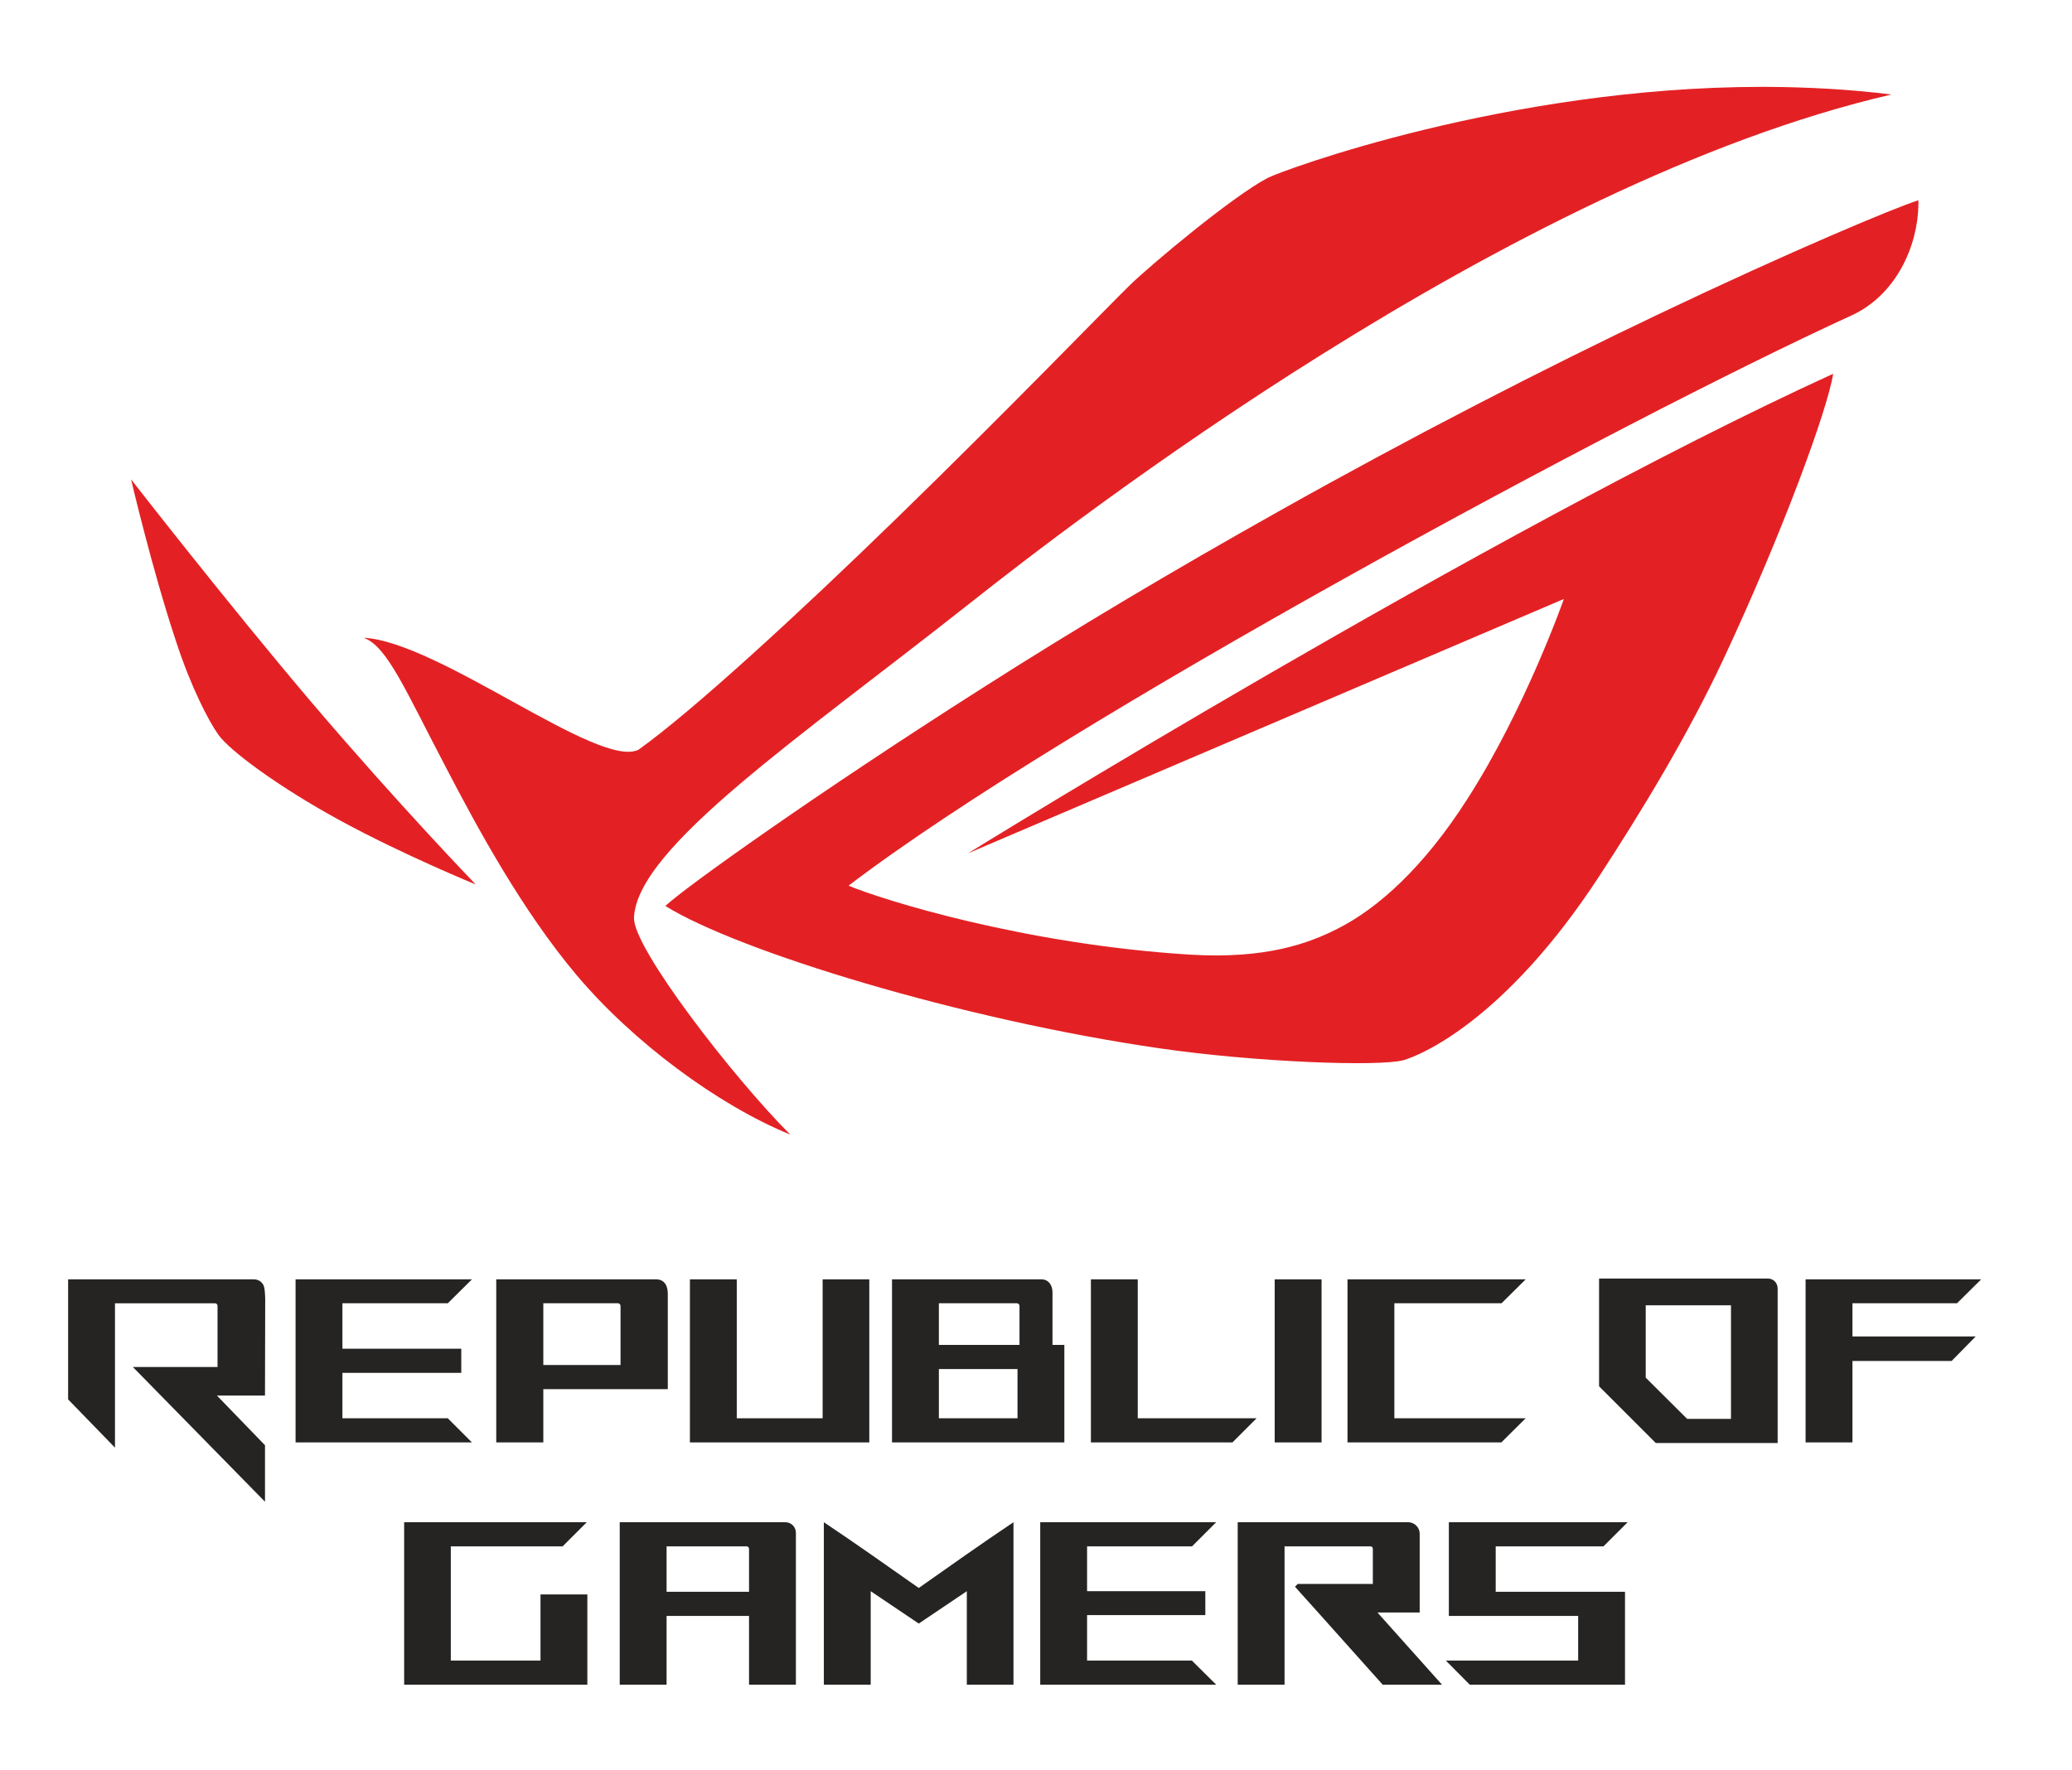 <?xml version="1.0" encoding="UTF-8"?>
<!DOCTYPE svg PUBLIC "-//W3C//DTD SVG 1.1//EN" "http://www.w3.org/Graphics/SVG/1.1/DTD/svg11.dtd">
<!-- Creator: CorelDRAW 2019 (64-Bit) -->
<svg xmlns="http://www.w3.org/2000/svg" xml:space="preserve" width="103px" height="88px" version="1.1" style="shape-rendering:geometricPrecision; text-rendering:geometricPrecision; image-rendering:optimizeQuality; fill-rule:evenodd; clip-rule:evenodd"
viewBox="0 0 103 88.03"
 xmlns:xlink="http://www.w3.org/1999/xlink">
 <defs>
  <style type="text/css">
   <![CDATA[
    .fil1 {fill:#E32124}
    .fil0 {fill:#252423}
   ]]>
  </style>
 </defs>
 <g id="Слой_x0020_1">
  <g id="_2597479912048">
   <polygon class="fil0" points="63.37,71.74 65.7,71.74 65.7,63.63 63.37,63.63 "/>
   <polygon class="fil0" points="34.29,71.74 43.21,71.74 43.21,63.63 40.89,63.63 40.89,70.54 36.62,70.54 36.62,63.63 34.29,63.63 "/>
   <path class="fil0" d="M14.68 63.63l8.77 0 -1.2 1.19 -5.24 0 0 2.26 5.91 0 0 1.2 0 0 -5.91 0 0 2.26 5.2 0c0,0 0,0 0,0l0.04 0 1.2 1.2 -8.77 0 0 -8.11z"/>
   <path class="fil0" d="M3.37 69.6l2.33 2.4 0 -7.18 4.97 0c0.08,0 0.13,0.06 0.13,0.13l0 3.04 -4.21 0 6.57 6.7 0 -2.81 -2.39 -2.47 2.39 0 0.01 -4.61c0,-0.08 0,-0.15 0,-0.22 -0.01,-0.3 -0.03,-0.54 -0.08,-0.65 -0.08,-0.17 -0.25,-0.3 -0.48,-0.3l-9.24 0 0 5.97z"/>
   <path class="fil0" d="M40.95 83.79l2.33 0 0 -4.65 2.39 1.61 0 0 0 0 2.39 -1.61 0 4.65 2.32 0 0 -8.08c-1.58,1.06 -3.15,2.17 -4.71,3.27 -1.57,-1.1 -3.13,-2.21 -4.72,-3.27l0 8.08z"/>
   <polygon class="fil0" points="20.08,83.79 29.19,83.79 29.19,79.3 26.86,79.3 26.86,82.59 22.4,82.59 22.4,76.91 27.96,76.91 29.16,75.71 20.08,75.71 "/>
   <path class="fil0" d="M27 64.82l3.71 0c0.07,0 0.13,0.06 0.13,0.13l0 2.94 -3.84 0 0 -3.07zm-2.34 6.92l2.34 0 0 -2.65 6.19 0 0 -4.75c0,-0.41 -0.18,-0.71 -0.58,-0.71l-7.95 0 0 8.11z"/>
   <path class="fil0" d="M52.32 66.89l0.59 0 0 1.06c0,1.26 0,2.53 0,3.79 -2.86,0 -5.71,0 -8.57,0 0,-2.71 0,-5.41 0,-8.11l7.43 0c0.35,0 0.55,0.29 0.55,0.64l0 2.62zm-5.65 1.2l3.91 0 0 2.45 -3.91 0 0 -2.45zm0.13 -3.27l3.75 0c0.07,0 0.13,0.06 0.13,0.13l0 1.94 -4.01 0 0 -2.07 0.13 0z"/>
   <polygon class="fil0" points="54.23,63.63 56.56,63.63 56.56,70.54 62.47,70.54 62.46,70.55 61.27,71.74 56.56,71.74 56.56,71.74 54.23,71.74 "/>
   <polygon class="fil0" points="66.99,63.63 75.85,63.63 74.66,64.81 74.65,64.82 69.32,64.82 69.32,70.54 75.85,70.54 74.66,71.72 74.65,71.74 69.32,71.74 66.99,71.74 "/>
   <path class="fil0" d="M82.32 63.59l5.58 0c0.27,0 0.48,0.22 0.48,0.49l0 0.47 0 0 0 7.22 -6.06 0 -2.82 -2.82 0 -1.66 0 0 0 -3.21 0 0 0 -0.49 2.82 0zm1.56 1.33l2.18 0 0 5.65 -2.18 0 -2.06 -2.05 0 -3.6 2.06 0z"/>
   <polygon class="fil0" points="89.77,63.63 98.5,63.63 97.31,64.81 97.3,64.82 92.1,64.82 92.1,66.47 98.23,66.47 97.04,67.68 97.03,67.69 92.1,67.69 92.1,71.74 89.77,71.74 "/>
   <path class="fil0" d="M39.04 75.71c0.29,0 0.52,0.24 0.52,0.52 0,2.52 0,5.04 0,7.56 -0.78,0 -1.55,0 -2.33,0l0 -3.42 -4.1 0 0 3.42c-0.78,0 -1.55,0 -2.33,0 0,-2.69 0,-5.39 0,-8.08 2.75,0 5.5,0 8.24,0zm-5.91 1.2l3.97 0c0.08,0 0.13,0.05 0.13,0.13l0 2.13 -4.1 0 0 -2.26z"/>
   <polygon class="fil0" points="53.22,75.71 60.46,75.71 59.27,76.9 59.26,76.91 54.04,76.91 54.04,79.14 59.92,79.14 59.92,80.33 54.04,80.33 54.04,82.59 59.26,82.59 59.27,82.61 60.46,83.79 51.71,83.79 51.71,75.71 "/>
   <path class="fil0" d="M61.53 75.71l8.48 0c0.31,0 0.57,0.26 0.57,0.57l0 3.92 -2.1 0 3.21 3.59 -2.95 0 -3.21 -3.59 0 0 -1.15 -1.28 0.13 -0.14 3.74 0 0 -1.75c0,-0.07 -0.05,-0.12 -0.12,-0.12l-4.27 0 0 6.88 -2.33 0 0 -8.08z"/>
   <polygon class="fil0" points="72.67,75.71 80.92,75.71 79.73,76.9 79.72,76.91 74.36,76.91 74.36,79.17 80.79,79.17 80.79,83.79 73.08,83.79 73.06,83.78 71.88,82.59 78.46,82.59 78.46,80.37 72.03,80.37 72.03,75.71 "/>
   <path class="fil1" d="M48.82 34.23c4.61,-2.94 9.44,-5.82 14.77,-8.81 6.62,-3.72 13.23,-7.11 18.8,-9.76 6.69,-3.19 11.82,-5.33 12.99,-5.7 0,0.02 0,0.05 0,0.07l0 0.15c-0.03,2.05 -1.1,4.49 -3.33,5.51 -11.43,5.23 -39.2,20.21 -49.87,28.36 1.72,0.72 8.76,2.92 16.98,3.43 3.8,0.23 5.92,-0.57 7.34,-1.29 2,-1.01 4.28,-3.05 6.45,-6.45 2.89,-4.5 4.8,-9.95 4.8,-9.95l-29.63 12.65c0,0 25.83,-15.99 43.02,-23.85 -0.27,1.76 -2.51,7.89 -5.44,14.16 -1.8,3.85 -4.12,7.65 -6.16,10.78 -4.74,7.28 -8.98,8.98 -9.77,9.2 -1.21,0.33 -7.39,0.1 -12.12,-0.59 -9.88,-1.43 -20.96,-4.83 -24.58,-7.08 0.93,-0.89 7.54,-5.61 15.75,-10.83zm38.98 -29.91l-0.23 0c-12.65,0.01 -23.84,4.16 -24.55,4.53 -1.76,0.92 -5.87,4.37 -6.86,5.34 -1.04,1.01 -6.09,6.24 -11.52,11.52 -4.95,4.82 -10.24,9.68 -12.91,11.58 -1.98,0.97 -9.91,-5.37 -13.66,-5.57 1.18,0.43 2.09,2.65 4.12,6.51 1.52,2.92 3.75,7.04 6.45,10.25 2.81,3.34 7.04,6.48 10.64,7.95 -2.83,-2.83 -7.82,-9.28 -7.77,-10.78 0.13,-3.49 8.22,-8.94 16.77,-15.7 4.73,-3.74 26.74,-20.85 45.76,-25.25 -2.09,-0.26 -4.18,-0.37 -6.24,-0.38zm-70.9 36.49c-2.98,-1.62 -5.49,-3.46 -6.06,-4.27 -0.47,-0.66 -1.36,-2.35 -2.12,-4.69 -1.18,-3.55 -2.22,-8.01 -2.22,-8.01 0,0 4.78,6.15 8.99,11.11 4.36,5.12 8.15,9.04 8.15,9.04 0,0 -3.6,-1.47 -6.74,-3.18z"/>
  </g>
 </g>
</svg>
